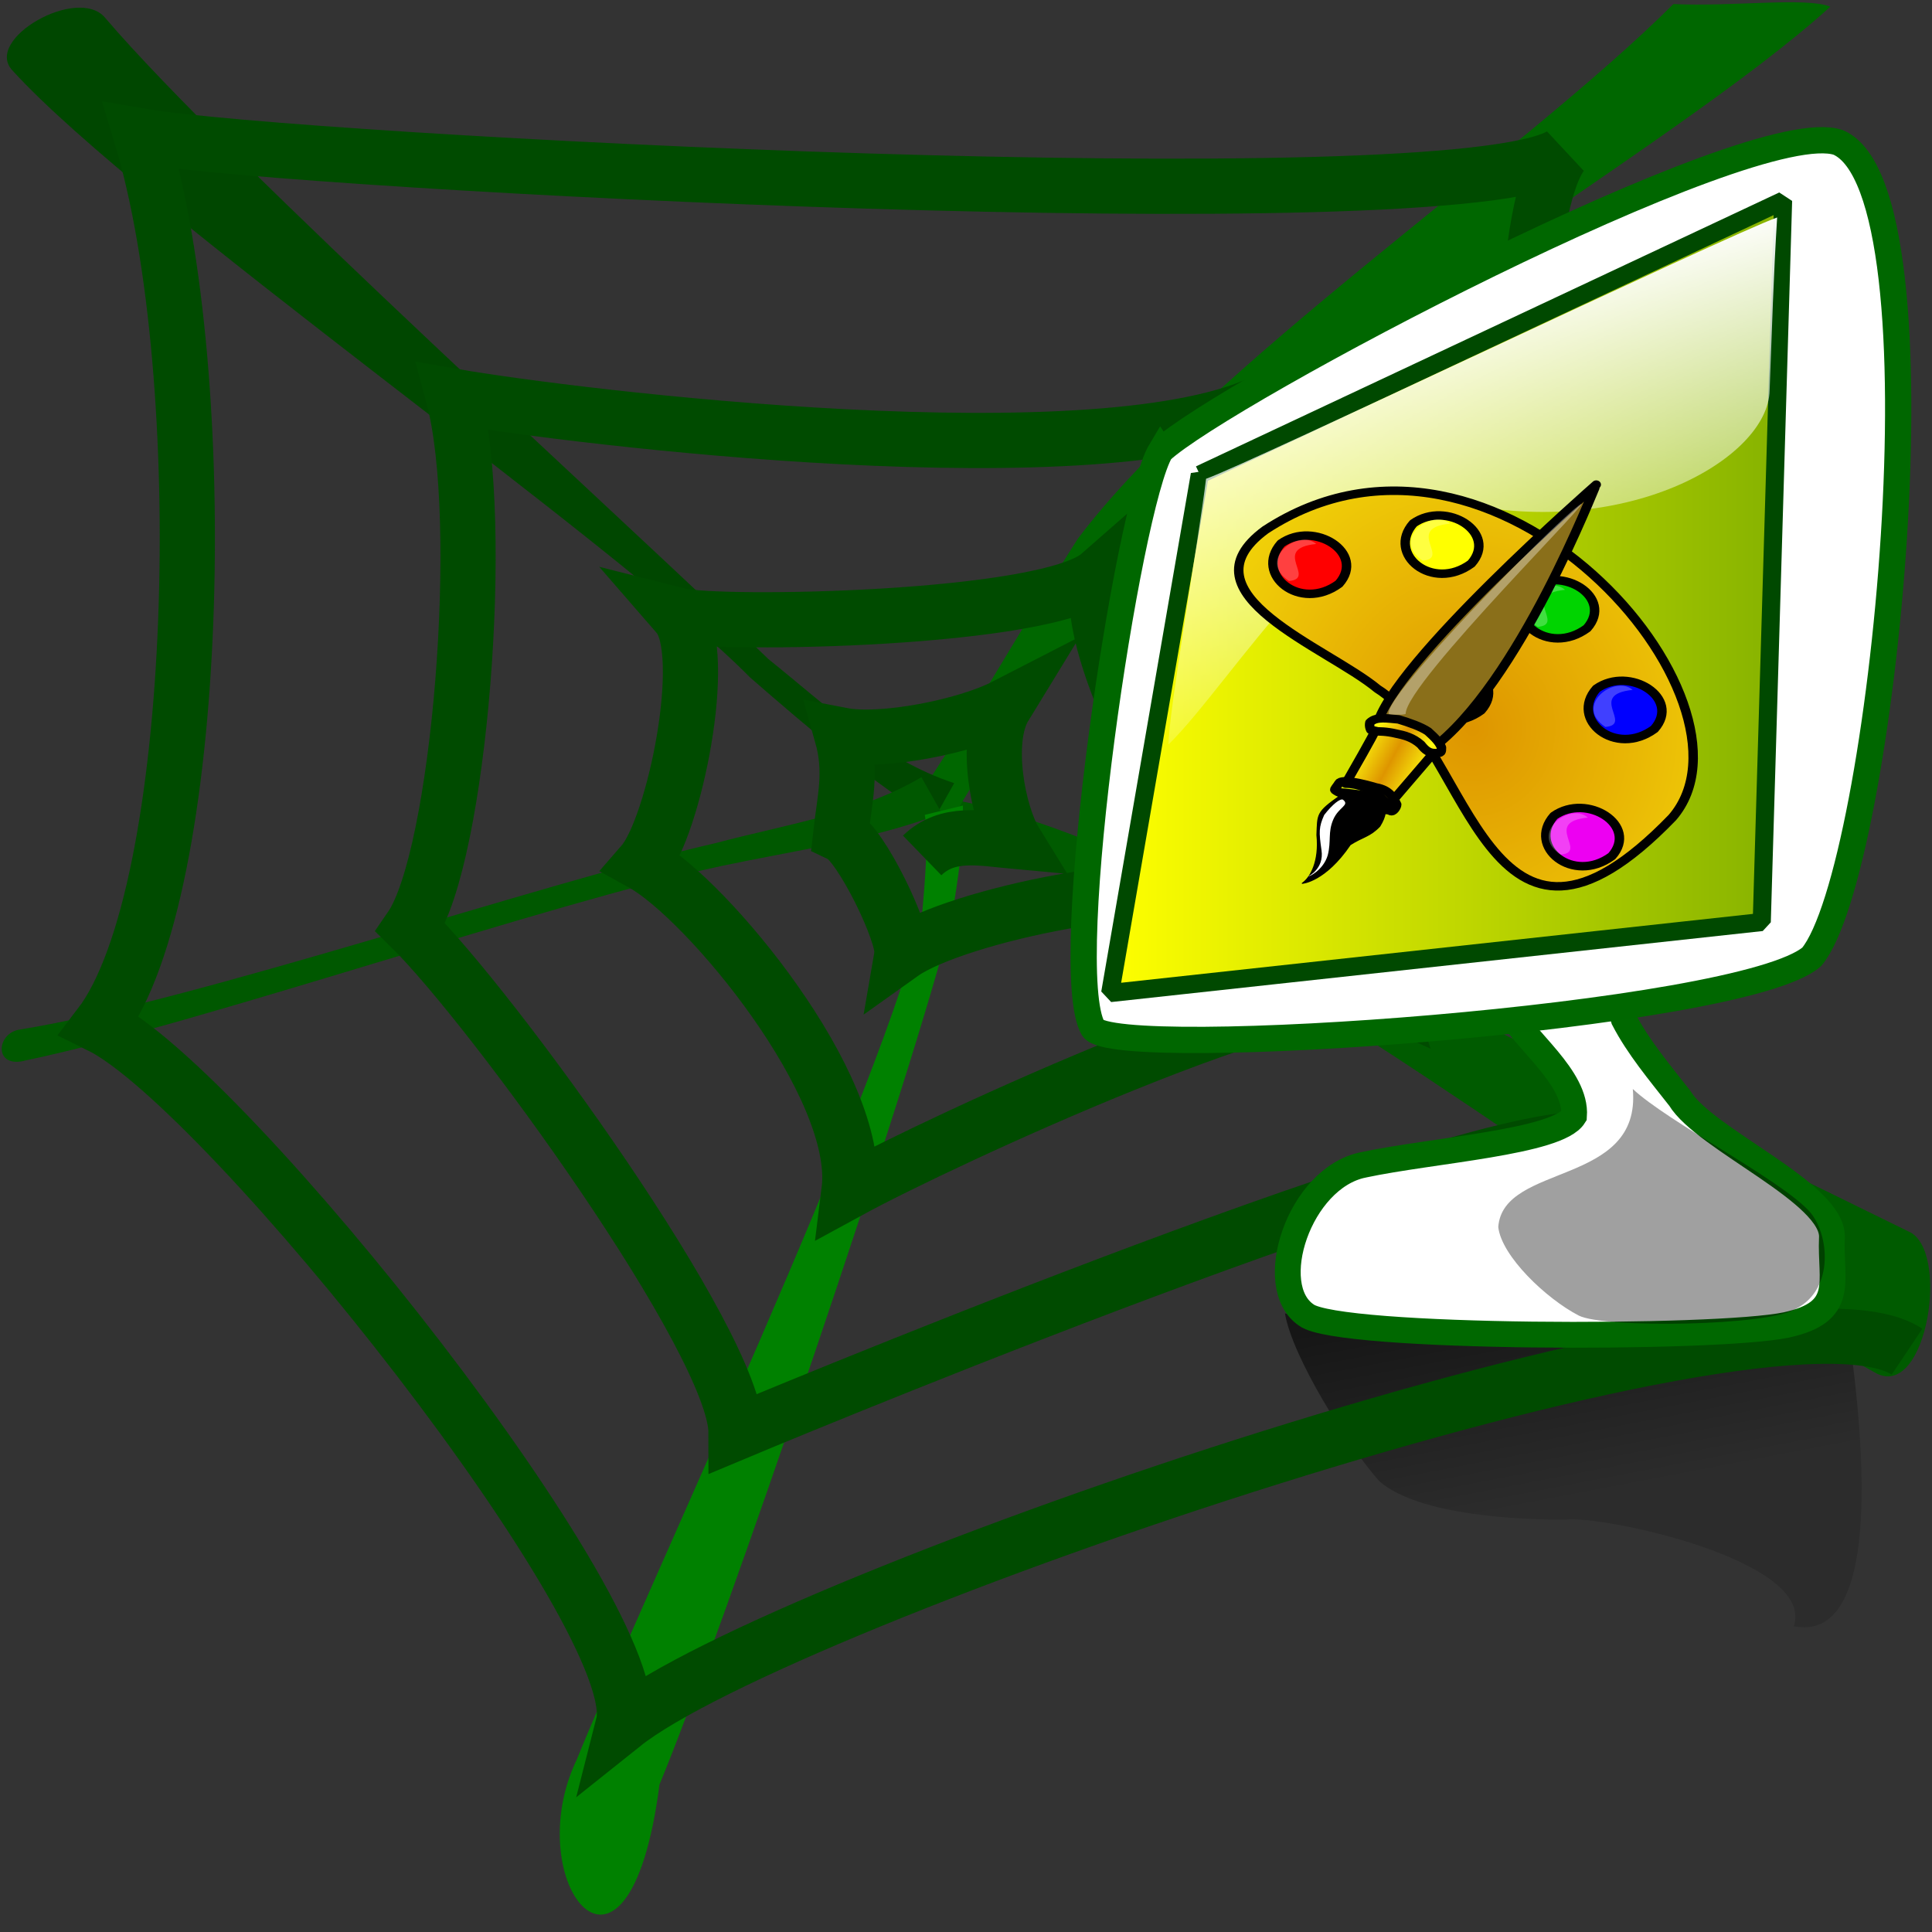 <?xml version="1.0"?><svg width="437.5" height="437.5" xmlns="http://www.w3.org/2000/svg" xmlns:xlink="http://www.w3.org/1999/xlink">
 <rect width="100%" height="100%" fill="#333333" stroke="none"/>
 <defs>
  <linearGradient id="linearGradient616">
   <stop stop-color="#ffffff" offset="0" id="stop617"/>
   <stop stop-color="#ffffff" stop-opacity="0.145" offset="1" id="stop618"/>
  </linearGradient>
  <linearGradient id="linearGradient573">
   <stop stop-color="#ffff00" offset="0" id="stop574"/>
   <stop stop-color="#85b200" offset="1" id="stop575"/>
  </linearGradient>
  <linearGradient id="linearGradient51">
   <stop stop-color="#000000" stop-opacity="0.561" offset="0" id="stop52"/>
   <stop stop-color="#000000" stop-opacity="0.145" offset="1" id="stop53"/>
  </linearGradient>
  <linearGradient y2="0.565" y1="0.065" xlink:href="#linearGradient51" x2="0.558" x1="0.401" id="linearGradient54"/>
  <linearGradient y2="0" y1="0" xlink:href="#linearGradient573" x2="1" x1="0" id="linearGradient55"/>
  <linearGradient y2="0.805" y1="0.102" xlink:href="#linearGradient616" x2="0.794" x1="0.583" id="linearGradient619"/>
  <linearGradient id="svg_24">
   <stop stop-color="#de9500" offset="0" id="svg_30"/>
   <stop stop-color="#ffff0f" offset="1" id="svg_29"/>
  </linearGradient>
  <linearGradient y2="0.32" y1="0.523" xlink:href="#svg_24" x2="0.052" x1="0.47" spreadMethod="reflect" id="svg_10" gradientUnits="objectBoundingBox"/>
  <radialGradient xlink:href="#svg_24" r="0.839" id="svg_23" fy="0.554" fx="0.495" cy="0.554" cx="0.495"/>
  <symbol xmlns:xlink="http://www.w3.org/1999/xlink" width="400pt" id="svg_31" height="400pt">

   <g id="svg_2">
    <path fill="url(#svg_23)" fill-rule="evenodd" stroke="#000000" stroke-width="10" stroke-linejoin="round" id="svg_22" d="m160.684,249.035c-53.224,-49.33 -210.419,-112.225 -118.825,-187.453c243.838,-177.588 535.949,203.486 430.74,339.143c-195.566,225.684 -214.132,-83.861 -311.915,-151.689zm48.857,-21.548c34.657,-27.131 89.119,11.099 60.65,46.863c-40.846,33.298 -89.119,-11.099 -60.65,-46.863z"/>
    <path fill="#ff0000" fill-rule="evenodd" stroke="#000000" stroke-width="10" stroke-linejoin="round" transform="matrix(-1, 0, 0, 1, 503.582, 0)" id="svg_21" d="m445,77.5c-35,-27.5 -90,11.25 -61.25,47.5c41.25,33.75 90,-11.25 61.25,-47.5z"/>
    <path fill="#ffff00" fill-rule="evenodd" stroke="#000000" stroke-width="10" stroke-linejoin="round" transform="matrix(-1, 0, 0, 1, 643.582, -23.75)" id="svg_20" d="m445,77.5c-35,-27.5 -90,11.25 -61.25,47.5c41.25,33.75 90,-11.25 61.25,-47.5z"/>
    <path fill="#00d400" fill-rule="evenodd" stroke="#000000" stroke-width="10" stroke-linejoin="round" transform="matrix(-1, 0, 0, 1, 766.082, 52.5)" id="svg_19" d="m445,77.5c-35,-27.5 -90,11.25 -61.25,47.5c41.25,33.75 90,-11.25 61.25,-47.5z"/>
    <path fill="#0000ff" fill-rule="evenodd" stroke="#000000" stroke-width="10" stroke-linejoin="round" transform="matrix(-1, 0, 0, 1, 837.332, 171.25)" id="svg_18" d="m445,77.5c-35,-27.5 -90,11.25 -61.25,47.5c41.25,33.75 90,-11.25 61.25,-47.5z"/>
    <path fill="#ed00f2" fill-rule="evenodd" stroke="#000000" stroke-width="10" stroke-linejoin="round" transform="matrix(-1, 0, 0, 1, 792.332, 321.25)" id="svg_17" d="m445,77.5c-35,-27.5 -90,11.25 -61.25,47.5c41.25,33.75 90,-11.25 61.25,-47.5z"/>
    <path fill="#000000" fill-rule="evenodd" stroke="black" stroke-width="1pt" transform="translate(-0.947, -3.8147e-05)" id="svg_16" d="m82.182,478.212c0,0 23.918,-1.896 50.443,-45.472c13.263,-9.473 20.842,-9.474 31.262,-21.788c13.263,-23.683 1.895,-34.104 -8.526,-37.893c-13.263,0 -7.579,-4.737 -33.157,1.894c-25.577,19.895 -23.683,21.789 -24.63,46.42c2.842,31.261 -6.867,50.207 -15.393,56.839z"/>
    <path fill="#ffffff" fill-rule="evenodd" stroke-width="1pt" fill-opacity="0.25" id="svg_15" d="m359.02,132.158c-18.587,-18.587 -63.197,18.587 -28.81,43.68c29.74,-2.788 -19.517,-38.104 28.81,-43.68z"/>
    <path fill="#8a6f1a" fill-rule="evenodd" stroke="black" stroke-width="10" stroke-linejoin="round" id="svg_14" d="m159.98,292.26c16.104,-73.891 231.147,-283.25 231.147,-283.25c0,1.895 0,0 0,0c0,0 0.948,-0.947 0.948,-0.947c-0.948,0 -81.47,235.883 -175.255,312.616c-14.21,-16.104 -17.052,-10.42 -27.473,-19.894c-7.578,-2.842 -30.314,-7.578 -29.367,-8.525z"/>
    <g fill="url(#svg_10)" stroke="#000000" stroke-width="10" stroke-linejoin="round" id="svg_9">
     <path fill="url(#svg_10)" fill-rule="evenodd" stroke="#000000" stroke-width="10" stroke-linejoin="round" id="svg_13" d="m126.941,360.744c30.315,-58.734 31.262,-62.524 31.262,-62.524c0,0 8.526,-2.841 22.736,-3.789c13.262,4.737 17.051,5.684 26.524,12.315c5.684,11.368 12.316,17.999 12.316,17.999l-47.366,61.576c0,0 -17.999,-25.577 -45.472,-25.577z"/>
     <path fill="url(#svg_10)" fill-rule="evenodd" stroke="#000000" stroke-width="10" stroke-linejoin="round" id="svg_12" d="m121.257,371.164c0.948,0 19.894,1.895 26.525,3.79c6.632,1.894 20.841,14.209 21.789,16.104c0.947,1.894 1.894,0 4.736,1.894c2.842,1.895 6.632,-4.736 6.632,-7.578c-3.789,-8.526 -7.738,-17.328 -21.948,-20.17c-14.21,-4.737 -36.393,-10.539 -39.234,-4.855c-1.895,3.79 -5.131,7.026 -4.184,7.973c0.947,0.948 6.632,4.737 5.684,2.842z"/>
     <path fill="url(#svg_10)" fill-rule="evenodd" stroke="#000000" stroke-width="10" stroke-linejoin="round" id="svg_11" d="m161.045,299.168c0,0 8.802,-0.277 19.223,2.565c8.526,1.894 17.723,4.459 26.249,12.985c4.737,6.632 8.525,10.028 15.156,10.028c6.632,0 6.632,-0.948 6.632,-6.632c-1.895,-5.684 -6.631,-11.368 -14.21,-18.946c-7.579,-5.684 -19.894,-10.421 -31.261,-14.21c-11.369,-0.947 -23.684,-3.79 -30.315,3.789c-0.948,4.737 0.948,8.526 0.948,8.526l7.578,1.895z"/>
    </g>
    <path fill="#ffffff" fill-rule="evenodd" stroke-width="1pt" fill-opacity="0.348" id="svg_8" d="m172.413,278.326c-4.737,-20.841 169.643,-218.867 200.905,-245.392c31.261,-26.525 -182.923,208.519 -182.923,245.465c-1.895,1.895 -18.928,0.875 -17.981,-0.073z"/>
    <path fill="#ffffff" fill-rule="evenodd" stroke-width="1pt" id="svg_7" d="m87.589,469.962c0,0 16.617,-8.802 13.775,-30.591c-2.842,-21.788 -2.842,-27.472 2.841,-41.682c8.526,-12.315 17.053,-19.893 19.894,-17.999c7.579,6.631 -4.736,8.526 -10.42,23.683c-5.684,15.157 -1.895,24.63 -5.685,41.682c-4.736,17.999 -20.405,25.855 -20.405,24.907z"/>
    <path fill="#ffffff" fill-rule="evenodd" stroke-width="1pt" fill-opacity="0.25" id="svg_6" d="m95.725,78.067c-18.587,-18.587 -63.197,18.587 -28.81,43.68c29.74,-2.788 -19.517,-38.104 28.81,-43.68z"/>
    <path fill="#ffffff" fill-rule="evenodd" stroke-width="1pt" fill-opacity="0.25" id="svg_5" d="m430.581,250.187c-18.587,-18.587 -63.197,18.587 -28.81,43.68c29.74,-2.788 -19.517,-38.104 28.81,-43.68z"/>
    <path fill="#ffffff" fill-rule="evenodd" stroke-width="1pt" fill-opacity="0.25" id="svg_4" d="m383.183,400.745c-18.587,-18.587 -63.197,18.587 -28.81,43.68c29.74,-2.788 -19.517,-38.104 28.81,-43.68z"/>
    <path fill="#ffffff" fill-rule="evenodd" stroke-width="1pt" fill-opacity="0.25" id="svg_3" d="m237.273,54.091c-18.587,-18.587 -63.197,18.587 -28.81,43.68c29.74,-2.788 -19.517,-38.104 28.81,-43.68z"/>
   </g>
  </symbol>
 </defs>
 <g>
  <title>Layer 1</title>
  <path fill="url(#linearGradient54)" fill-rule="evenodd" id="path606" d="m290.972,297.415c1.633,9.75 13.99,29.679 21.385,38.022c9.025,7.852 32.218,8.697 42.047,8.697c7.859,-1.161 56.776,9.098 51.815,24.118c26.116,5.108 11.263,-74.03 10.037,-81.029c-14.171,20.88 -107.543,14.122 -125.284,10.192z"/>
  <path fill="#005b00" id="path573" d="m425.048,311.073c-38.179,-20.823 -121.128,-84.34 -160.721,-101.819c-16.731,-6.188 -34.556,-20.307 -52.262,-21.504l0.397,-7.285c18.138,2.935 34.555,10.121 51.653,17.215c39.174,18.306 129.183,62.063 168.026,81.169c9.509,3.903 4.327,37.713 -7.093,32.223z"/>
  <path fill="#006700" id="path577" d="m207.452,181.07c11.716,-17.258 24.579,-40.179 36.605,-59.061c29.371,-38.967 100.317,-86.647 134.884,-121.093c13.368,0.645 30.055,-1.629 35.527,0.598c-36.17,32.895 -129.417,84.436 -158.278,123.888c-12.11,20.709 -30.411,40.932 -41.566,62.046l-7.173,-6.378z"/>
  <path fill="#004700" id="path578" d="m211.469,185.549c-12.784,-7.255 -28.94,-21.115 -41.613,-32.14c-30.029,-30.474 -138.317,-105.81 -167.07,-137.49c-6.542,-7.046 14.807,-19.249 20.998,-11.918c27.692,32.526 119.574,115.526 150.245,145.269c13.194,10.573 25.686,22.71 42.055,28.073l-4.614,8.206z"/>
  <path fill="#005800" id="path579" d="m213.269,184.193c-15.948,6.021 -33.235,8.396 -49.845,11.894c-39.226,8.4 -118.217,35.81 -157.485,44.013c-7.416,2.118 -6.913,-6.2 -1.393,-6.972c39.599,-6.356 118.448,-33.323 157.552,-42.217c15.427,-4.131 32.602,-6.644 46.556,-14.923l4.614,8.206z"/>
  <path fill="#008100" id="path580" d="m218.044,182.421c0.245,8.475 -1.153,16.685 -2.45,25.045c-8.727,35.576 -52.173,162.733 -66.254,196.644c-7.014,54.27 -32.107,22.121 -18.71,-5.708c13.605,-33.793 71.135,-156.078 78.207,-191.721c0.592,-6.637 1.478,-17.171 0.581,-22.157l8.626,-2.104z"/>
  <path fill="none" fill-rule="evenodd" stroke="#004b00" stroke-width="12.5" id="path586" d="m208.825,193.712c5.811,-5.627 13.279,-3.886 21.016,-3.183c-3.702,-6.011 -7.141,-22.692 -2.316,-30.572c-8.853,4.554 -27.801,8.285 -36.874,6.529c2.366,8.44 0.583,14.6 -0.284,22.473c4.604,2.153 14.537,22.757 13.834,26.977c12.228,-8.711 61.336,-18.8 72.065,-11.595c-9.663,-21.394 -31.839,-58.244 -27.27,-74.217c-11.844,10.387 -86.331,11.545 -95.483,9.215c7.262,8.363 -0.845,47.958 -8.014,56.199c14.466,7.993 49.757,50.344 46.773,74.125c21.138,-11.532 106.132,-50.815 121.251,-43.859c-11.241,-34.077 -36.457,-101.696 -26.204,-135.41c-36.499,19.006 -158.46,3.914 -184.685,-0.662c7.596,28.25 1.401,104.314 -9.627,120.336c18.317,18.011 73.672,94.09 73.672,114.347c22.879,-9.585 180.088,-74.319 196.742,-65.672c-15.177,-33.629 -26.852,-199.232 -9.906,-223.618c-25.828,15.404 -286.704,1.669 -321.519,-4.314c16.413,54.198 13.558,171.371 -9.406,201.404c28.762,14.117 124.544,134.709 118.54,158.277c35.277,-28.158 259.684,-105.156 290.712,-84.402"/>
  <path fill="#ffffff" stroke="#006800" stroke-width="5.845" id="path596" d="m308.66,263.798c15.734,-3.36 44.065,-5.132 47.777,-11.089c0.641,-8.733 -11.437,-17.332 -14.914,-24.016c-1.78,-5.304 -6.363,-24.055 -7.576,-29.43l29.733,2.902c1.087,5.098 2.307,23.563 3.996,28.589c3.274,6.339 8.051,11.992 12.7,17.931c5.672,9.394 35.021,21.477 34.463,31.605c-0.441,9.919 3.305,16.788 -10.347,19.75c-15.767,3.315 -101.311,3.204 -108.633,-2.221c-9.689,-6.45 -1.685,-31.055 12.8,-34.02z"/>
  <path fill="#ffffff" fill-rule="evenodd" stroke="#006700" stroke-width="5.947" id="path597" d="m262.844,102.099c-7.481,12.475 -23.147,117.19 -15.315,130.765c4.788,7.641 147.033,-2.464 162.741,-16.196c16.042,-19.263 31.566,-173.241 6.014,-184.41c-19.728,-6.779 -139.533,56.835 -153.439,69.842z"/>
  <path fill-rule="evenodd" id="path595" d="m273.19,108.491l-20.235,114.439l141.932,-20.62l9.385,-156.086l-131.082,62.267z"/>
  <path fill="url(#linearGradient55)" fill-rule="evenodd" stroke="#004900" stroke-width="4.098" stroke-linejoin="bevel" id="path598" d="m271.695,107.463l-20.295,117.414l147.55,-16.083l4.83,-163.355l-132.085,62.025z"/>
  <path fill-opacity="0.372" fill-rule="evenodd" id="path599" d="m409.606,274.171c4.628,4.935 5.914,17.709 -2.87,22.169c-5.996,3.969 -43.547,4.51 -49.238,1.563c-7.375,-3.818 -17.478,-13.45 -18.218,-20.037c1.057,-14.649 32.477,-9.137 30.467,-31.264c7.896,7.39 33.077,20.336 39.86,27.569z"/>
  <path fill="url(#linearGradient619)" fill-rule="evenodd" id="path591" d="m273.115,108.412c-1.701,13.806 -8.508,53.152 -8.508,60.172c13.96,-13.559 40.935,-58.799 63.809,-55.157c39.114,9.379 72.079,-9.469 72.317,-25.071c0.548,-14.227 0.851,-25.429 1.702,-39.112c-11.304,4.011 -119.794,55.845 -129.319,59.169z"/>
  <use x="1029.268" y="435.036" transform="matrix(0.214, 0, 0, 0.192, 57.301, 24.665)" xlink:href="#svg_31" id="svg_32"/>
 </g>
</svg>